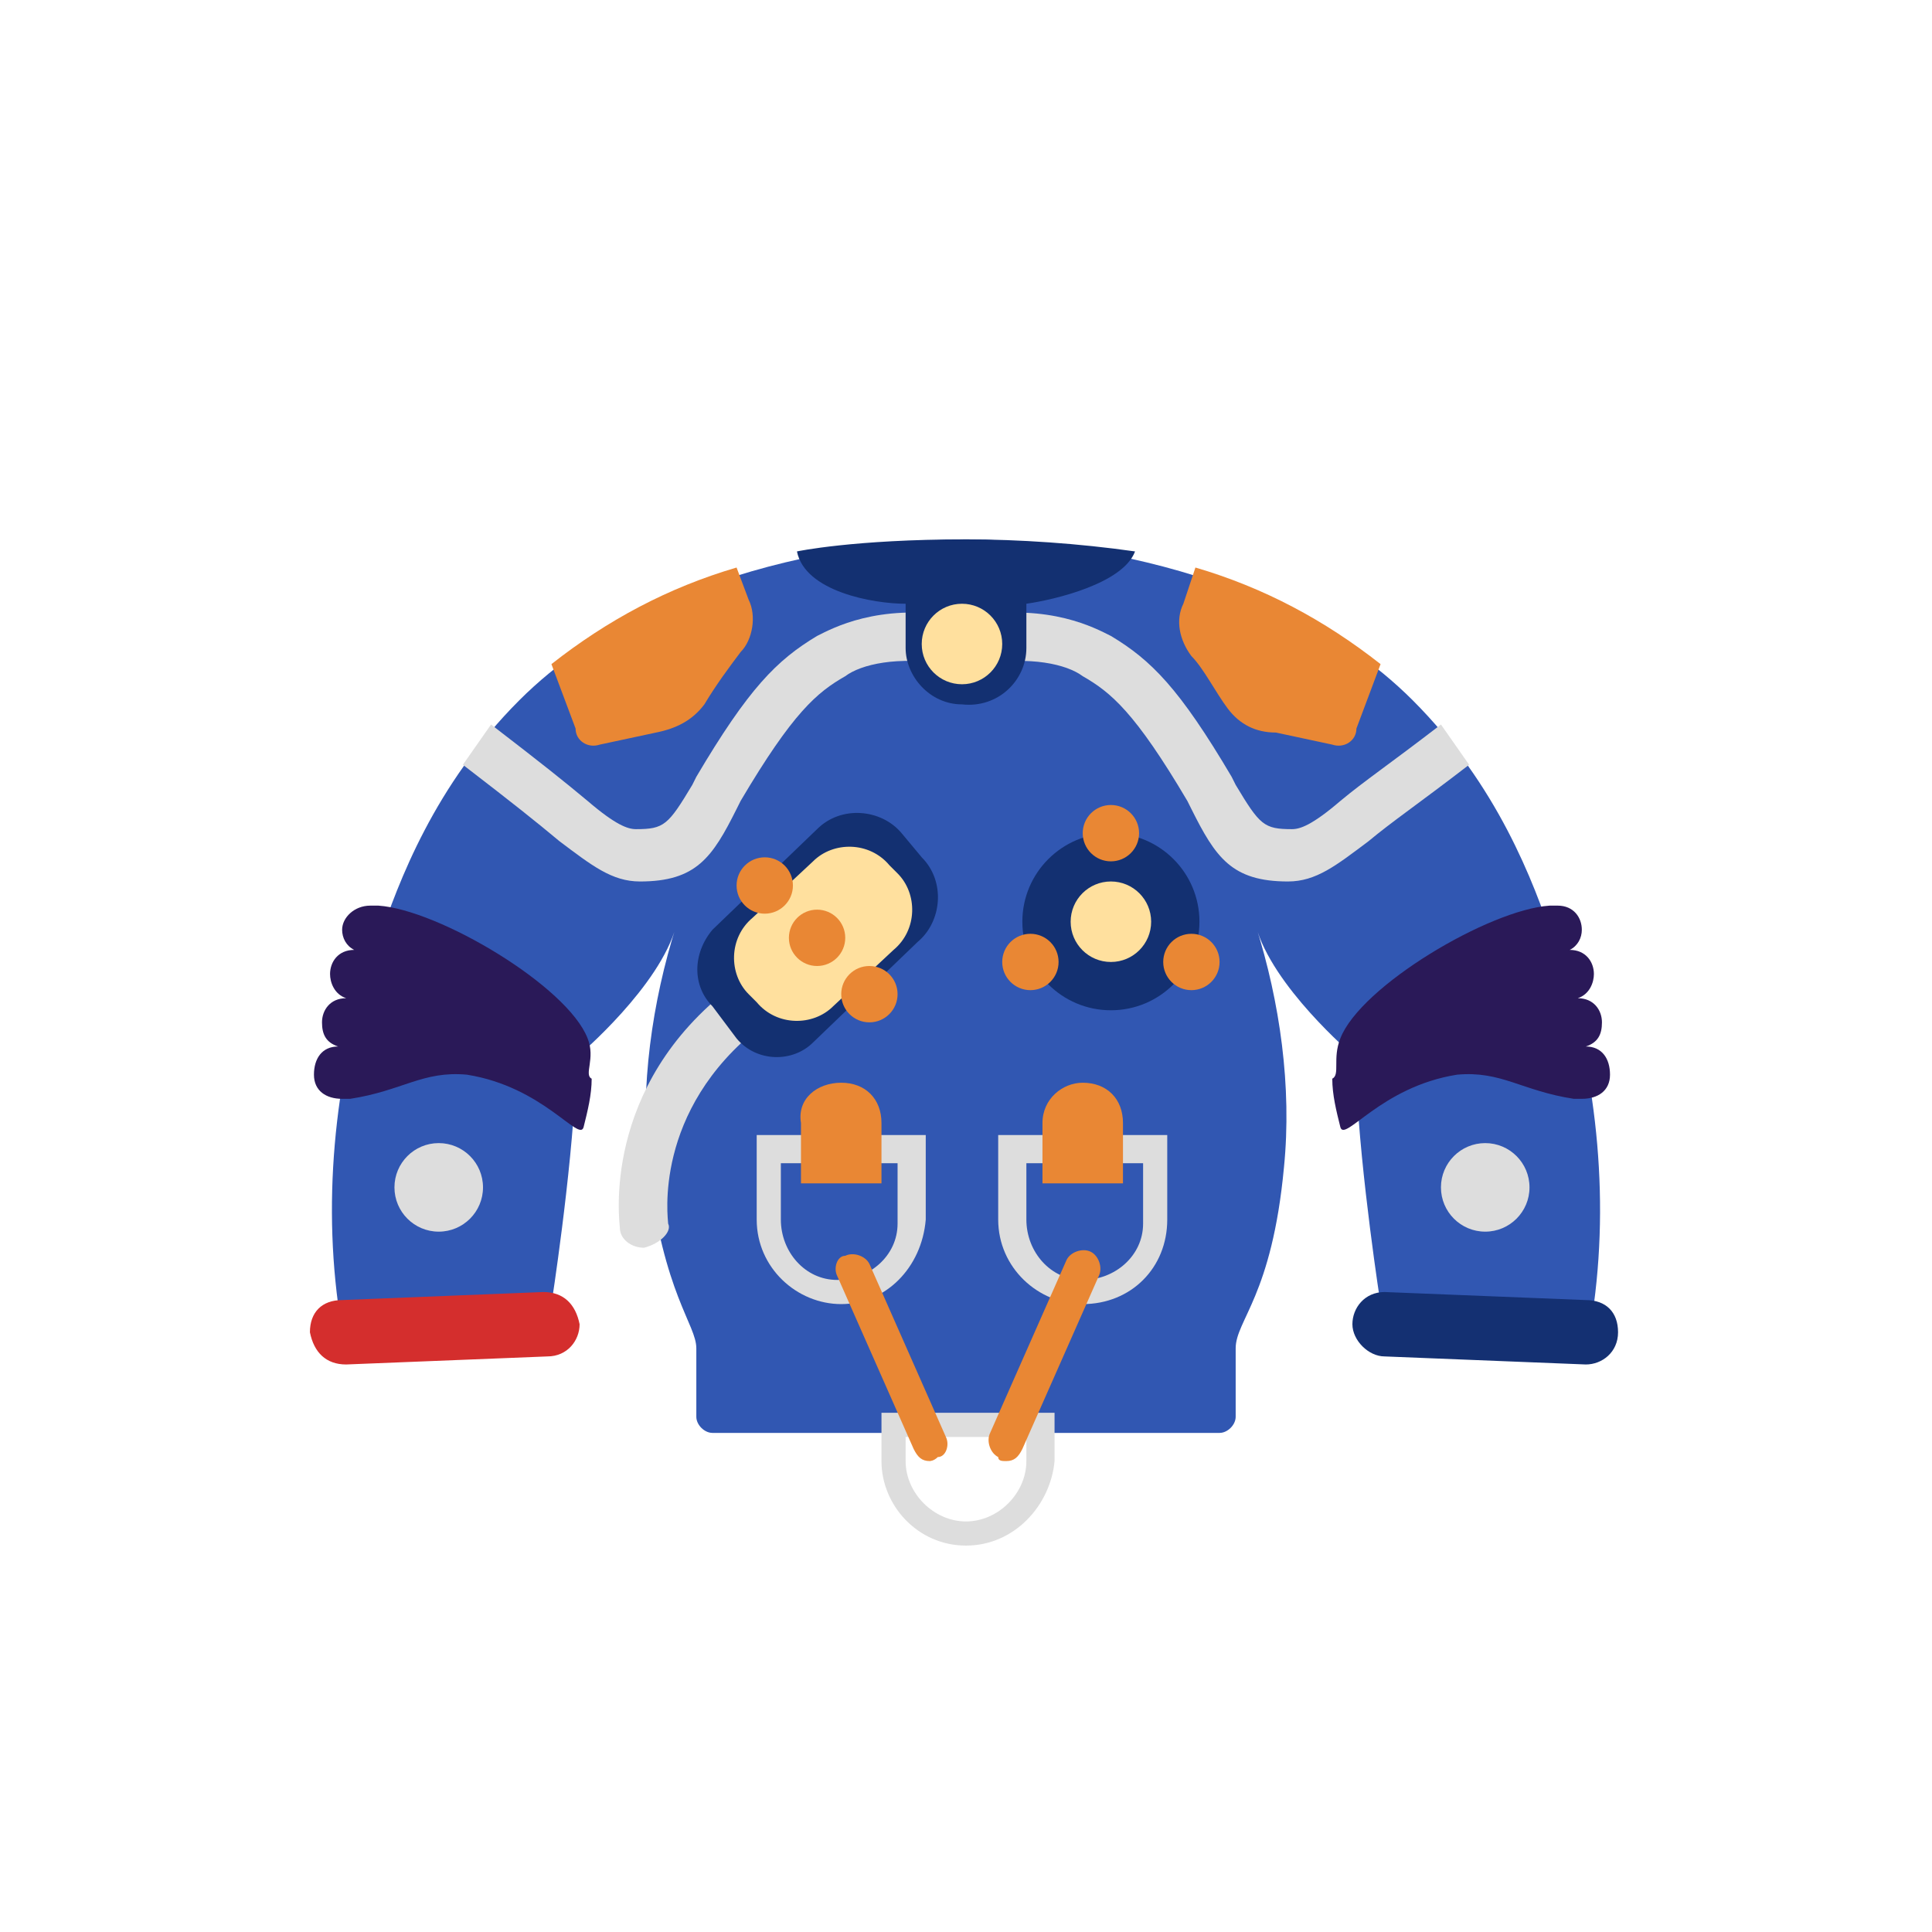 <?xml version="1.0" encoding="utf-8"?>
<!-- Generator: Adobe Illustrator 23.0.1, SVG Export Plug-In . SVG Version: 6.00 Build 0)  -->
<svg version="1.1" id="Layer_1" xmlns="http://www.w3.org/2000/svg" xmlns:xlink="http://www.w3.org/1999/xlink" x="0px" y="0px"
	 viewBox="0 0 48 48" style="enable-background:new 0 0 48 48;" xml:space="preserve">
<style type="text/css">
	.st0{fill:#3157B2;}
	.st1{fill:#DDDDDD;}
	.st2{fill:#E98734;}
	.st3{fill:#2A1958;}
	.st4{fill:#133071;}
	.st5{fill:#FFE09E;}
	.st6{fill:#D42E2D;}
	.st7{fill:#143072;}
</style>
<title>37_Top_Astronaut (AST)</title>
<g>
	<path class="st0" d="M38.6,23.4c-0.5-1.5-1.4-3.9-3.5-6c-3.8-3.8-10.1-4-11.1-4H24c-1,0-7.3,0.2-11.1,4c-2.1,2.1-3,4.5-3.5,6
		c-1,2.9-1.4,6-1,9h5.3c0,0,0.5-3.2,0.6-5.5l0.1-0.7c0,0,2-1.7,2.4-3.2c-0.6,1.9-0.9,4-0.7,6c0.4,3.2,1.2,3.9,1.2,4.5
		c0,0.4,0,1.2,0,1.7c0,0.2,0.2,0.4,0.4,0.4c0,0,0,0,0,0H24c0,0,0-0.1,0-0.2v0.2h6.3c0.2,0,0.4-0.2,0.4-0.4c0-0.5,0-1.2,0-1.7
		c0-0.7,0.9-1.3,1.2-4.5c0.2-2-0.1-4.1-0.7-6c0.4,1.5,2.4,3.2,2.4,3.2l0.1,0.7c0.1,2.3,0.6,5.5,0.6,5.5h5.3
		C40,29.4,39.6,26.3,38.6,23.4z"/>
	<path class="st1" d="M15.9,21.9c-0.7,0-1.2-0.4-2-1c-0.6-0.5-1.1-0.9-2.4-1.9l0.7-1c1.3,1,1.8,1.4,2.4,1.9c0.7,0.6,1,0.7,1.2,0.7
		c0.7,0,0.8-0.1,1.4-1.1l0.1-0.2c1.3-2.2,2-2.9,3-3.5c0.4-0.2,1.5-0.8,3.4-0.5l-0.2,1.2c-1.2-0.2-2.1,0-2.5,0.3
		c-0.7,0.4-1.3,0.9-2.6,3.1l-0.1,0.2C17.7,21.3,17.3,21.9,15.9,21.9z"/>
	<path class="st2" d="M13.7,16.5c1.4-1.1,2.9-1.9,4.6-2.4l0.3,0.8c0.2,0.4,0.1,1-0.2,1.3c-0.3,0.4-0.6,0.8-0.9,1.3
		c-0.3,0.4-0.7,0.6-1.2,0.7l-1.4,0.3c-0.3,0.1-0.6-0.1-0.6-0.4L13.7,16.5z"/>
	<path class="st2" d="M34.3,16.5c-1.4-1.1-2.9-1.9-4.6-2.4L29.4,15c-0.2,0.4-0.1,0.9,0.2,1.3c0.3,0.3,0.6,0.9,0.9,1.3
		c0.3,0.4,0.7,0.6,1.2,0.6l1.4,0.3c0.3,0.1,0.6-0.1,0.6-0.4L34.3,16.5z"/>
	<path class="st3" d="M14.6,25.8c-0.5-1.3-3.7-3.2-5.2-3.3c0,0,0,0,0,0c-0.1,0-0.1,0-0.2,0c-0.4,0-0.7,0.3-0.7,0.6c0,0,0,0,0,0
		c0,0.2,0.1,0.4,0.3,0.5l0,0l0,0c-0.4,0-0.6,0.3-0.6,0.6c0,0.2,0.1,0.5,0.4,0.6l0,0l0,0c-0.4,0-0.6,0.3-0.6,0.6
		c0,0.3,0.1,0.5,0.4,0.6l0,0c-0.4,0-0.6,0.3-0.6,0.7c0,0.4,0.3,0.6,0.7,0.6c0,0,0,0,0.1,0c0,0,0,0,0.1,0c1.3-0.2,1.8-0.7,2.9-0.6
		c1.9,0.3,2.8,1.7,2.9,1.3c0.1-0.4,0.2-0.8,0.2-1.2C14.5,26.7,14.8,26.3,14.6,25.8z"/>
	<circle class="st1" cx="10.9" cy="29.5" r="1.1"/>
	<path class="st1" d="M32,21.9c0.7,0,1.2-0.4,2-1c0.6-0.5,1.2-0.9,2.5-1.9l-0.7-1c-1.3,1-1.9,1.4-2.5,1.9c-0.7,0.6-1,0.7-1.2,0.7
		c-0.7,0-0.8-0.1-1.4-1.1l-0.1-0.2c-1.3-2.2-2-2.9-3-3.5c-0.4-0.2-1.5-0.8-3.4-0.5l0.2,1.2c1.2-0.2,2.1,0,2.5,0.3
		c0.7,0.4,1.3,0.9,2.6,3.1l0.1,0.2C30.2,21.3,30.6,21.9,32,21.9z"/>
	<path class="st3" d="M33.3,25.8c0.5-1.3,3.7-3.2,5.2-3.3c0,0,0,0,0,0c0.1,0,0.1,0,0.2,0c0.4,0,0.6,0.3,0.6,0.6l0,0
		c0,0.2-0.1,0.4-0.3,0.5l0,0l0,0c0.4,0,0.6,0.3,0.6,0.6c0,0.2-0.1,0.5-0.4,0.6l0,0l0,0c0.4,0,0.6,0.3,0.6,0.6c0,0.3-0.1,0.5-0.4,0.6
		l0,0c0.4,0,0.6,0.3,0.6,0.7c0,0.4-0.3,0.6-0.7,0.6c0,0,0,0-0.1,0c0,0,0,0-0.1,0c-1.3-0.2-1.8-0.7-2.9-0.6c-1.9,0.3-2.8,1.7-2.9,1.3
		c-0.1-0.4-0.2-0.8-0.2-1.2C33.3,26.7,33.1,26.3,33.3,25.8z"/>
	<circle class="st1" cx="36.9" cy="29.5" r="1.1"/>
	<path class="st4" d="M28.2,13.7c-0.3,0.8-2,1.2-2.7,1.3v1.1c0,0.8-0.7,1.5-1.6,1.4c-0.8,0-1.4-0.7-1.4-1.4V15
		c-0.8,0-2.5-0.3-2.7-1.3c0,0,1.4-0.3,4.2-0.3C25.3,13.4,26.8,13.5,28.2,13.7z"/>
	<circle class="st5" cx="23.9" cy="16" r="1"/>
	<path class="st1" d="M16,31c-0.3,0-0.6-0.2-0.6-0.5c0-0.1-0.5-3.5,2.8-6c0.3-0.2,0.7-0.1,0.8,0.2c0.2,0.3,0.1,0.6-0.1,0.8
		c-2.7,2.1-2.3,4.8-2.3,4.9C16.7,30.6,16.4,30.9,16,31C16.1,31,16.1,31,16,31L16,31z"/>
	<path class="st4" d="M17.7,23.1l2.6-2.5c0.6-0.6,1.6-0.5,2.1,0.1l0,0l0.5,0.6c0.6,0.6,0.5,1.6-0.1,2.1l0,0l-2.6,2.5
		c-0.5,0.5-1.4,0.5-1.9-0.1L17.7,25C17.2,24.5,17.2,23.7,17.7,23.1z"/>
	<path class="st5" d="M18.7,22.8l1.5-1.4c0.5-0.5,1.4-0.5,1.9,0.1l0.2,0.2c0.5,0.5,0.5,1.4-0.1,1.9L20.7,25
		c-0.5,0.5-1.4,0.5-1.9-0.1l-0.2-0.2C18.1,24.2,18.1,23.3,18.7,22.8z"/>
	<circle class="st2" cx="19" cy="22" r="0.7"/>
	<circle class="st2" cx="20.3" cy="23.3" r="0.7"/>
	<circle class="st2" cx="21.6" cy="24.7" r="0.7"/>
	<path class="st1" d="M20.9,32.4c-1.1,0-2.1-0.9-2.1-2.1v-2.1h4.2v2.1C22.9,31.5,22,32.4,20.9,32.4C20.9,32.4,20.9,32.4,20.9,32.4z
		 M19.4,28.9v1.4c0,0.8,0.6,1.5,1.4,1.5c0.8,0,1.5-0.6,1.5-1.4c0,0,0-0.1,0-0.1v-1.4H19.4z"/>
	<path class="st1" d="M24,38.4c-1.2,0-2.1-1-2.1-2.1v-1.2h4.3v1.2C26.1,37.4,25.2,38.4,24,38.4z M22.5,35.7v0.6
		c0,0.8,0.7,1.5,1.5,1.5s1.5-0.7,1.5-1.5v-0.6H22.5z"/>
	<path class="st2" d="M20.9,26.9L20.9,26.9c0.6,0,1,0.4,1,1c0,0,0,0,0,0v1.5l0,0h-2l0,0v-1.5C19.8,27.3,20.3,26.9,20.9,26.9
		C20.8,26.9,20.8,26.9,20.9,26.9L20.9,26.9z"/>
	<path class="st1" d="M26.9,32.4c-1.1,0-2.1-0.9-2.1-2.1v-2.1H29v2.1C29,31.5,28.1,32.4,26.9,32.4C26.9,32.4,26.9,32.4,26.9,32.4z
		 M25.5,28.9v1.4c0,0.8,0.6,1.5,1.4,1.5c0.8,0,1.5-0.6,1.5-1.4c0,0,0-0.1,0-0.1v-1.4H25.5z"/>
	<path class="st2" d="M26.9,26.9L26.9,26.9c0.6,0,1,0.4,1,1c0,0,0,0,0,0v1.5l0,0h-2l0,0v-1.5C25.9,27.3,26.4,26.9,26.9,26.9
		C26.9,26.9,26.9,26.9,26.9,26.9L26.9,26.9z"/>
	<circle class="st4" cx="27.6" cy="22.9" r="2.2"/>
	<circle class="st5" cx="27.6" cy="22.9" r="1"/>
	<circle class="st2" cx="29.6" cy="23.9" r="0.7"/>
	<circle class="st2" cx="25.6" cy="23.9" r="0.7"/>
	<circle class="st2" cx="27.6" cy="20.7" r="0.7"/>
	<path class="st6" d="M13.6,33.7l-5,0.2c-0.5,0-0.8-0.3-0.9-0.8c0,0,0,0,0,0l0,0c0-0.5,0.3-0.8,0.8-0.8l5-0.2c0.5,0,0.8,0.3,0.9,0.8
		c0,0,0,0,0,0l0,0C14.4,33.3,14.1,33.7,13.6,33.7z"/>
	<path class="st7" d="M34.4,33.7l5,0.2c0.4,0,0.8-0.3,0.8-0.8l0,0c0-0.5-0.3-0.8-0.8-0.8l-5-0.2c-0.5,0-0.8,0.4-0.8,0.8c0,0,0,0,0,0
		l0,0C33.6,33.3,34,33.7,34.4,33.7z"/>
	<path class="st2" d="M23.1,36.3c-0.2,0-0.3-0.1-0.4-0.3l-1.9-4.3c-0.1-0.2,0-0.5,0.2-0.5c0,0,0,0,0,0c0.2-0.1,0.5,0,0.6,0.2
		l1.9,4.3c0.1,0.2,0,0.5-0.2,0.5c0,0,0,0,0,0C23.2,36.3,23.1,36.3,23.1,36.3z"/>
	<path class="st2" d="M25,36.3c0.2,0,0.3-0.1,0.4-0.3l1.9-4.3c0.1-0.2,0-0.5-0.2-0.6c0,0,0,0,0,0c-0.2-0.1-0.5,0-0.6,0.2l-1.9,4.3
		c-0.1,0.2,0,0.5,0.2,0.6c0,0,0,0,0,0C24.8,36.3,24.9,36.3,25,36.3z"/>
</g>
</svg>

